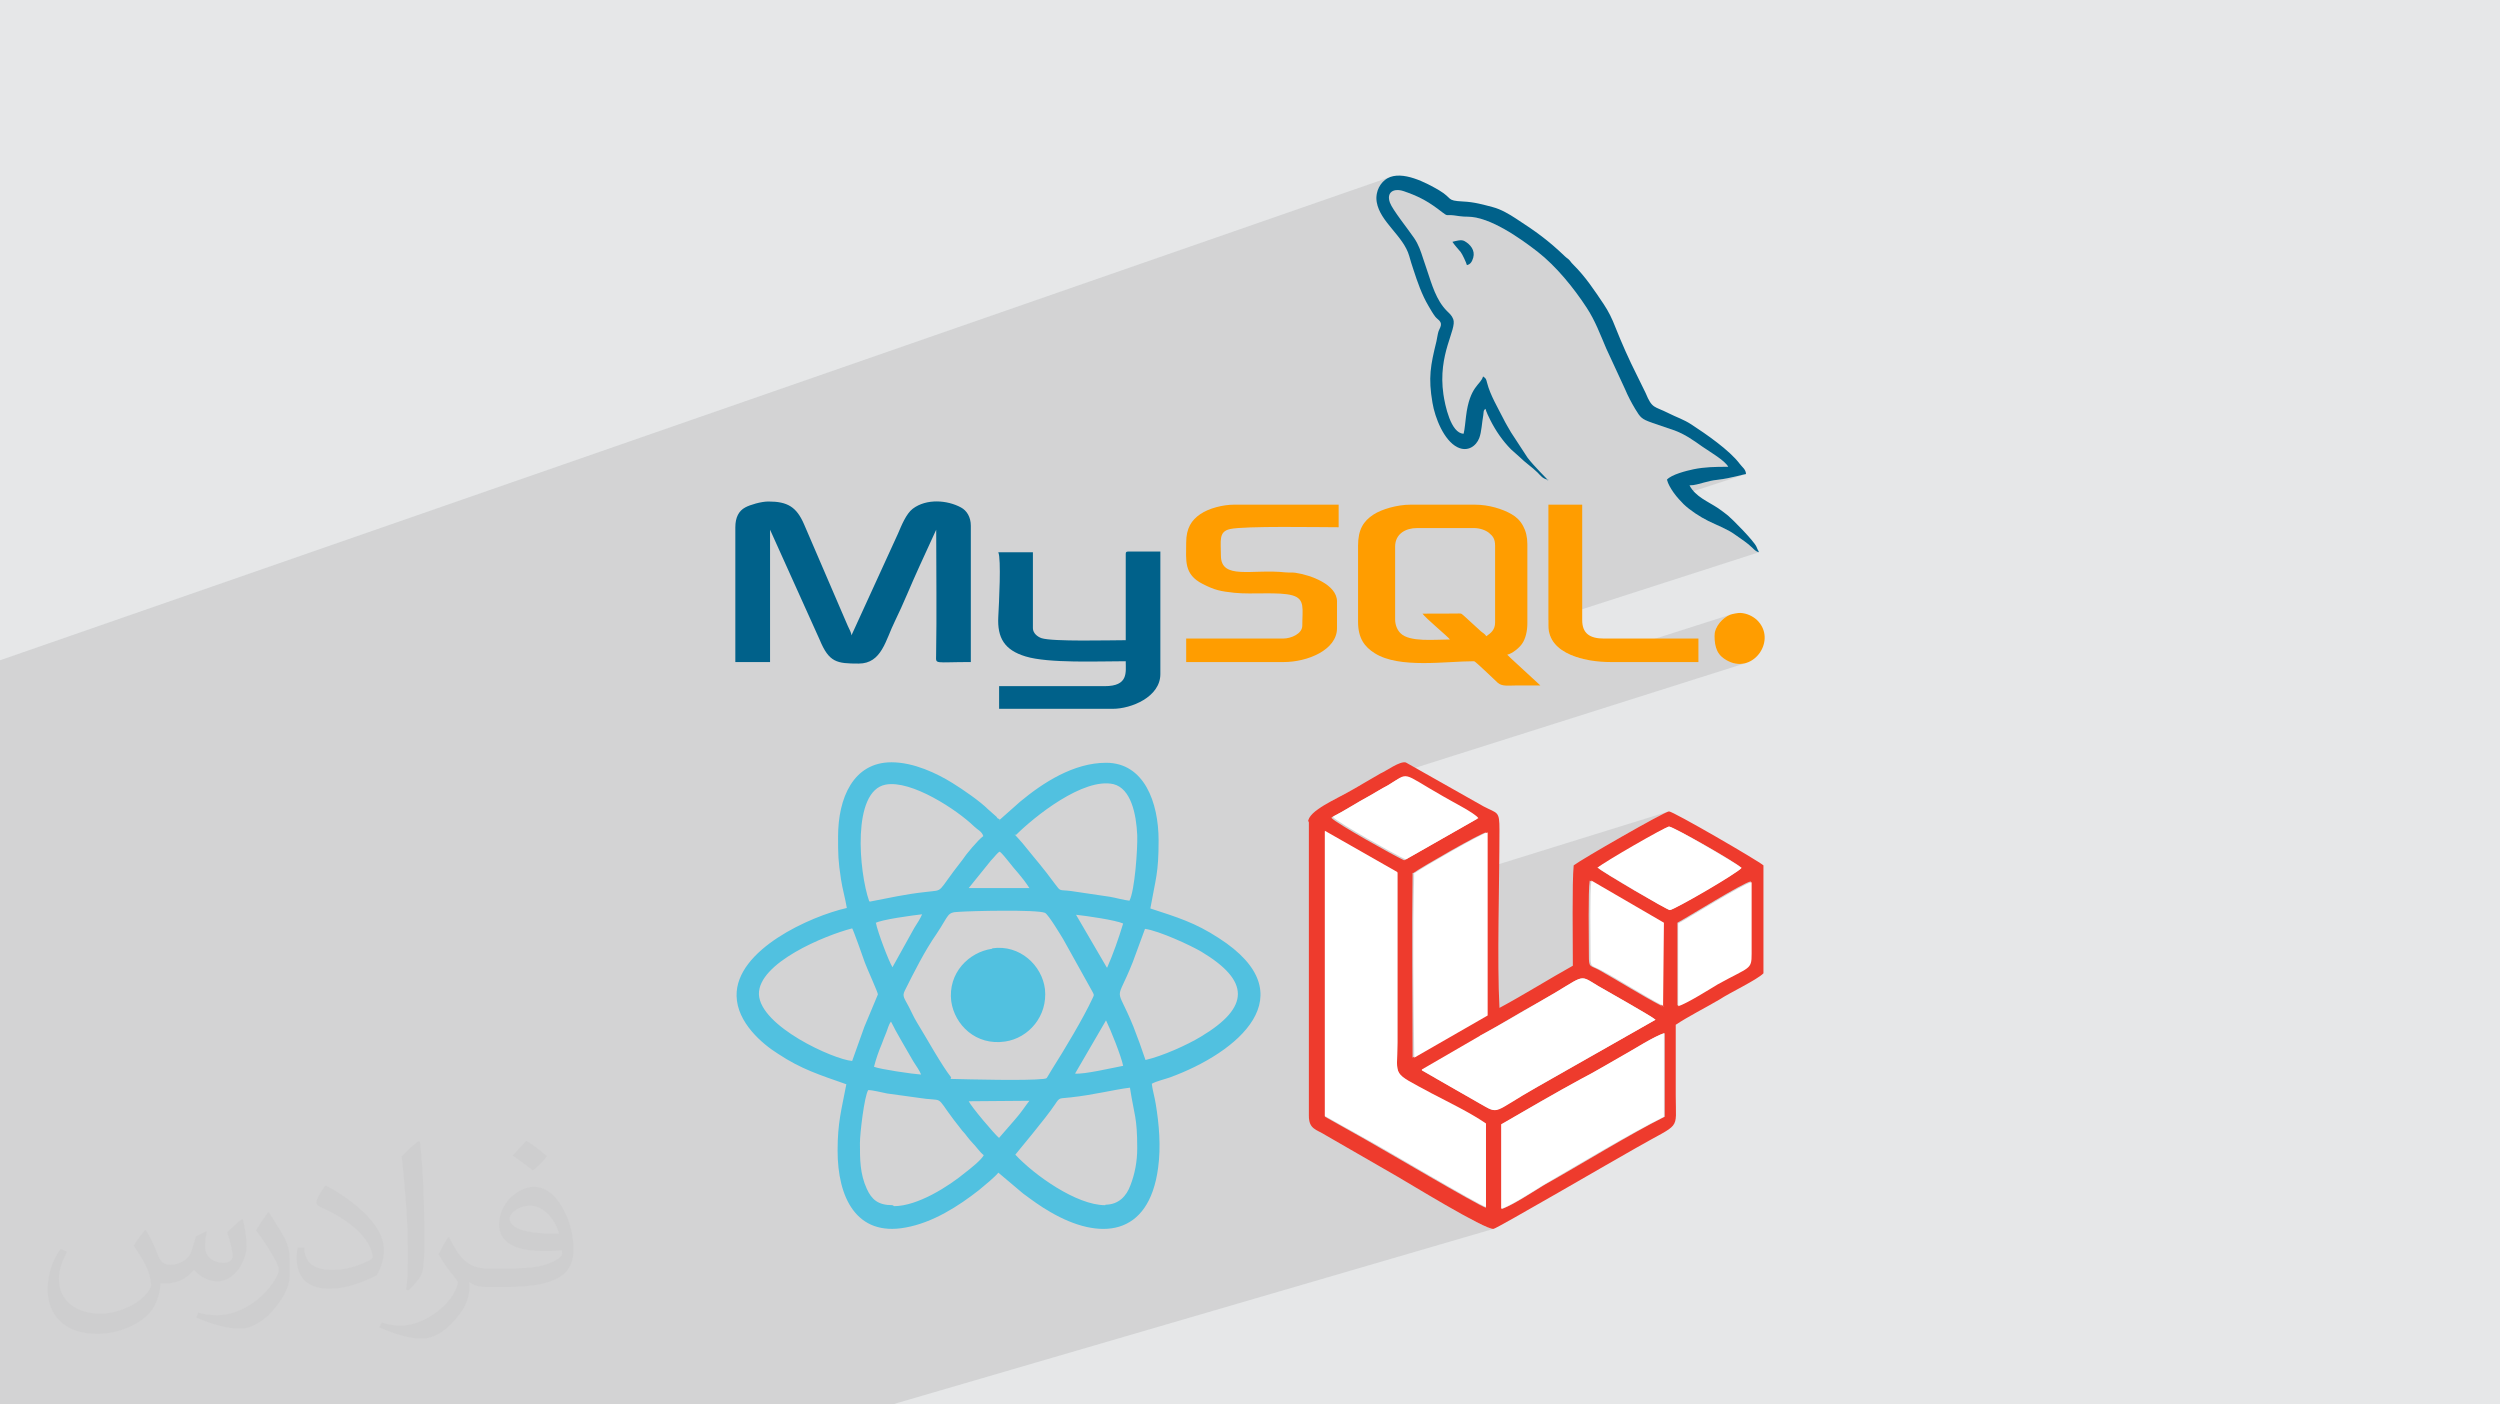 <?xml version="1.0" encoding="UTF-8"?>
<!DOCTYPE svg PUBLIC "-//W3C//DTD SVG 1.0//EN" "http://www.w3.org/TR/2001/REC-SVG-20010904/DTD/svg10.dtd">
<!-- Creator: CorelDRAW -->
<svg xmlns="http://www.w3.org/2000/svg" xml:space="preserve" width="94.192mm" height="52.917mm" version="1.0" style="shape-rendering:geometricPrecision; text-rendering:geometricPrecision; image-rendering:optimizeQuality; fill-rule:evenodd; clip-rule:evenodd"
viewBox="0 0 9404.92 5283.66"
 xmlns:xlink="http://www.w3.org/1999/xlink"
 xmlns:xodm="http://www.corel.com/coreldraw/odm/2003">
 <defs>
  <style type="text/css">
   <![CDATA[
    .fil3 {fill:#00618A}
    .fil7 {fill:#51C1E0}
    .fil5 {fill:#EE3B2D}
    .fil4 {fill:#FF9D00}
    .fil6 {fill:white}
    .fil2 {fill:#373435;fill-opacity:0.031}
    .fil1 {fill:#2B2A29;fill-opacity:0.102}
    .fil0 {fill:#E6E7E8}
   ]]>
  </style>
 </defs>
 <g id="Layer_x0020_1">
  <polygon class="fil0" points="-0,0 9404.92,0 9404.92,5283.66 -0,5283.66 "/>
  <polygon class="fil1" points="-0,3498.59 -0,3493.17 -0,3493.15 -0,3486.76 -0,3466.22 -0,3457.98 -0,3456.27 -0,3449.57 -0,3440.27 -0,3435.69 -0,3434.28 -0,3414.43 -0,3409.6 -0,3404.97 -0,3336.11 -0,3335.75 -0,3322.58 -0,3289.52 -0,3180.99 -0,3171.77 -0,3148.72 -0,3112.28 -0,3087.99 -0,3077.65 -0,3071.31 -0,3068.12 -0,3025.9 -0,2980.05 -0,2978.73 -0,2927.16 -0,2927.15 -0,2920.74 -0,2883.51 -0,2883.37 -0,2867.79 -0,2866.13 -0,2834.89 -0,2830.46 -0,2785.05 -0,2782.49 -0,2715.94 -0,2694.54 -0,2670.14 -0,2555.39 -0,2549.87 -0,2535.99 -0,2485.12 -0,2484.01 5230.1,665.8 5219.19,670.79 5210.23,676.88 5201.75,684.67 5194.09,694.05 5187.54,704.88 5182.45,717.05 5179.15,730.43 5178.39,739.72 5243.55,717.11 5254.25,715.18 5266.73,715.84 5280.66,719.2 5291.69,723.03 5302.2,726.89 5312.25,730.8 5321.88,734.82 5331.17,738.93 5340.16,743.18 5348.9,747.6 5357.46,752.19 5365.89,757 5374.23,762.05 5382.56,767.36 5390.93,772.96 5399.39,778.87 5407.99,785.12 5416.81,791.73 5425.88,798.73 5432.49,803.71 5437.25,806.85 5440.91,808.56 5444.22,809.24 5447.93,809.34 5452.77,809.26 5459.52,809.42 5468.9,810.25 5474.96,811.03 5481.06,811.89 5487.27,812.78 5493.63,813.61 5500.18,814.34 5506.99,814.9 5514.09,815.22 5521.54,815.25 5537.45,816.16 5553.97,818.83 5571.01,823.06 5588.42,828.71 5606.1,835.59 5623.93,843.57 5641.78,852.47 5659.55,862.11 5677.11,872.37 5694.35,883.04 5711.13,893.99 5727.37,905.04 5742.92,916.03 5757.66,926.81 5771.5,937.19 5784.3,947.03 5797.42,957.62 5810.41,968.77 5823.25,980.44 5835.92,992.56 5848.41,1005.1 5860.69,1018.01 5872.75,1031.24 5884.58,1044.75 5896.15,1058.49 5907.47,1072.42 5918.49,1086.48 5929.2,1100.61 5939.61,1114.81 5949.66,1128.99 5959.38,1143.13 5968.71,1157.17 5974.6,1166.4 5980.21,1175.68 5985.53,1185 5990.61,1194.36 5995.48,1203.77 6000.16,1213.21 6004.68,1222.72 6009.05,1232.27 6013.33,1241.88 6017.52,1251.55 6021.65,1261.26 6025.77,1271.05 6029.88,1280.89 6034.01,1290.8 6038.2,1300.78 6042.47,1310.83 6113.54,1464.49 6117.48,1473.68 6121.76,1483.04 6126.33,1492.51 6131.13,1502 6136.11,1511.43 6141.21,1520.73 6146.38,1529.82 6151.58,1538.63 6158.43,1549.77 6164.41,1558.72 6170.1,1565.91 6176.12,1571.76 6183.05,1576.71 6191.5,1581.2 6202.06,1585.65 6215.34,1590.49 6298.7,1618.93 6313.41,1624.86 6327.37,1631.39 6340.74,1638.47 6353.69,1646.06 6366.36,1654.09 6378.92,1662.52 6391.53,1671.3 6404.34,1680.39 6415.95,1688.17 6429.43,1696.96 6443.91,1706.49 6458.56,1716.49 6472.51,1726.72 6484.9,1736.89 6494.87,1746.76 6501.55,1756.06 6280.66,1828.31 6281.26,1829.57 6288.69,1842.22 6291.9,1846.91 6355.93,1826 6362.93,1825.74 6369.84,1825.02 6376.64,1823.93 6383.35,1822.53 6389.97,1820.92 6396.51,1819.19 6402.96,1817.39 6409.34,1815.62 6416.26,1813.71 6422.75,1812 6428.98,1810.47 6435.12,1809.09 6441.35,1807.86 6447.85,1806.76 6454.79,1805.77 6462.34,1804.86 6480.89,1802.33 6498.57,1799.24 6515.07,1795.83 6530.05,1792.38 6543.2,1789.15 6554.19,1786.39 6562.69,1784.37 6568.39,1783.35 6307.88,1868.38 6315.67,1877.62 6324.92,1887.76 6333.67,1896.67 6343.24,1905.39 6353.9,1914.13 6365.38,1922.77 6377.42,1931.16 6389.72,1939.14 6402.01,1946.59 6414.03,1953.35 6425.49,1959.29 6438.58,1965.6 6451.83,1971.68 6465.13,1977.67 6478.36,1983.74 6491.38,1990.04 6504.09,1996.74 6516.35,2003.98 6528.06,2011.93 6536.46,2017.91 6544.91,2023.79 6553.36,2029.66 6561.73,2035.61 6569.97,2041.72 6578.04,2048.08 6585.86,2054.77 6593.38,2061.88 6595.94,2064.43 6598.5,2066.88 6601.1,2069.2 6603.79,2071.34 6606.66,2073.29 6608.31,2074.21 6615.3,2071.95 6615.21,2072.01 6615.04,2072.12 6608.41,2074.26 6609.74,2075.01 6613.11,2076.47 6616.8,2077.63 5825.04,2332.79 5825.04,2353.85 5826.67,2373.36 5831.34,2391.04 5838.79,2406.98 5848.74,2421.24 5860.88,2433.91 5874.94,2445.06 5890.63,2454.77 5907.69,2463.14 5925.8,2470.22 5944.7,2476.1 5964.1,2480.86 5975.39,2483 6511.97,2311.53 6508.47,2312.72 6498.12,2317.77 6487.83,2324.68 6477.99,2333.19 6469.04,2343.02 6461.35,2353.93 6455.36,2365.62 6451.45,2377.84 6450.07,2390.33 6450.08,2390.33 6504.63,2416.47 6454.69,2432.37 6455.56,2436.12 6460.08,2447.62 6525.93,2426.69 6559.93,2442.98 6476.01,2469.63 6476.98,2470.72 6488.98,2480.02 6503.86,2488.29 6521.46,2494.77 6538.64,2497.56 6555.21,2496.99 6570.9,2493.39 5116.3,2954.32 5107.23,2959.6 5095.2,2966.74 5081.74,2974.48 5067.66,2982.22 5053.18,2989.96 5038.48,2997.72 5023.79,3005.51 5009.32,3013.31 5004.7,3015.87 5243.95,2940.15 5241.56,2941.71 5239.09,2943.31 5236.52,2944.97 5233.86,2946.69 5231.09,2948.46 5228.21,2950.27 5225.23,2952.14 5222.12,2954.06 5221.15,2954.55 5220.18,2955.04 5219.21,2955.53 5218.25,2956.01 5217.29,2956.5 5216.34,2956.99 5215.39,2957.49 5214.46,2957.98 4973.36,3034.27 4969.13,3036.91 4957.5,3044.85 4949.86,3050.74 5178.91,2978.29 5176.02,2980.02 5173.14,2981.76 5170.25,2983.48 5167.35,2985.21 5164.42,2986.94 5161.48,2988.68 5158.5,2990.4 5155.49,2992.13 5146.57,2996.96 5137.65,3001.92 5128.75,3006.97 5119.85,3012.11 5110.97,3017.3 5102.13,3022.52 5093.3,3027.76 5084.5,3032.98 5075.75,3038.16 5067.04,3043.28 5058.37,3048.33 5049.75,3053.26 5041.2,3058.06 5032.69,3062.71 5024.26,3067.19 5015.9,3071.46 5015.89,3074.63 5022.13,3079.84 5032.21,3086.99 5045.63,3095.79 5061.86,3105.97 5080.38,3117.24 5100.68,3129.32 5122.25,3141.93 5144.57,3154.79 5167.13,3167.63 5189.4,3180.16 5210.88,3192.09 5231.05,3203.15 5249.39,3213.06 5265.4,3221.53 5278.54,3228.3 5279.3,3228.67 5584.77,3133.24 5590.17,3131.74 5590.17,3133.62 5580.71,3137.77 5567.97,3143.98 5552.44,3151.97 5534.63,3161.43 5515.03,3172.09 5494.13,3183.63 5472.45,3195.77 5450.47,3208.23 5428.68,3220.7 5407.59,3232.91 5387.71,3244.55 5369.52,3255.32 5353.52,3264.96 5340.21,3273.14 5330.09,3279.59 5323.65,3284.03 5320.45,3285.03 5319.91,3304.54 5319.4,3325.22 5318.94,3346.05 5318.86,3350.32 6276.3,3052.94 6272.31,3054.46 6266.8,3056.91 6259.85,3060.24 6251.6,3064.37 6242.11,3069.25 6231.54,3074.82 6219.95,3081.03 6207.47,3087.79 6194.21,3095.04 6180.27,3102.74 6165.77,3110.81 6150.79,3119.2 6135.45,3127.83 6119.87,3136.66 6104.15,3145.62 6088.38,3154.63 6072.69,3163.66 6057.16,3172.63 6041.93,3181.46 6032.99,3186.68 6280.77,3109.91 6288.23,3112.71 6299.62,3117.94 6314.4,3125.29 6331.95,3134.42 6351.74,3145.02 6373.17,3156.75 6395.67,3169.29 6418.66,3182.32 6441.58,3195.51 6463.83,3208.53 6484.87,3221.06 6504.1,3232.79 6520.96,3243.36 6534.86,3252.47 6545.24,3259.78 6551.51,3264.99 6192.63,3375.02 6206.47,3383.02 6226.56,3394.49 6244.45,3404.55 6259.54,3412.83 6263,3414.65 6586.41,3315.76 6586.41,3319.77 6577.17,3323.37 6564.8,3329.19 6549.76,3336.92 6532.48,3346.27 6513.41,3356.93 6493,3368.6 6471.7,3380.98 6449.96,3393.77 6428.21,3406.65 6406.91,3419.34 6386.5,3431.53 6367.44,3442.93 6350.17,3453.2 6335.13,3462.08 6322.78,3469.24 6313.55,3474.39 6313.55,3781.13 6310.38,3782.16 4923.98,4198.97 4925.18,4214.58 4925.42,4215.43 4984.15,4197.78 5067.5,4244.66 6259.61,3887.71 6262.78,3886.85 6262.78,4200.95 6250.14,4207.33 6237.22,4213.98 6224.05,4220.87 6210.62,4228 6196.97,4235.34 6183.12,4242.88 6169.07,4250.6 6154.85,4258.5 6140.48,4266.55 6125.99,4274.74 6111.36,4283.05 6096.64,4291.46 6081.83,4299.97 6066.97,4308.55 6052.06,4317.19 6037.12,4325.87 6022.17,4334.59 6007.23,4343.3 5992.32,4352.03 5977.45,4360.73 5962.64,4369.4 5947.92,4378.01 5933.3,4386.56 5918.79,4395.03 5904.41,4403.4 5890.19,4411.66 5876.13,4419.79 5862.27,4427.77 5848.63,4435.59 5835.19,4443.24 5822.01,4450.69 5809.08,4457.94 5800.99,4462.94 5792.25,4468.4 5782.94,4474.21 5773.19,4480.3 5763.06,4486.6 5752.64,4493.02 5742.04,4499.5 5731.34,4505.93 5720.65,4512.26 5710.06,4518.4 5699.64,4524.26 5689.51,4529.78 5679.74,4534.87 5670.45,4539.46 5661.7,4543.45 5653.61,4546.79 5528.27,4583.5 5541.4,4590.48 5554.16,4597.11 5566.12,4603.14 5577.18,4608.5 5587.22,4613.13 5596.15,4616.96 5603.86,4619.93 5610.26,4621.95 5615.25,4622.98 5618.71,4622.94 3356.34,5283.66 3138.19,5283.66 3066.44,5283.66 3056.05,5283.66 2995.99,5283.66 2595.02,5283.66 2362,5283.66 2031.43,5283.66 1964.27,5283.66 1901.83,5283.66 1786.97,5283.66 1660.34,5283.66 1651.63,5283.66 1647.54,5283.66 1647.02,5283.66 1645.79,5283.66 1611.52,5283.66 1604.24,5283.66 1597.82,5283.66 1597.57,5283.66 1534.69,5283.66 1502.23,5283.66 1369.54,5283.66 1316.11,5283.66 1315.85,5283.66 1312.25,5283.66 1272.65,5283.66 1269.69,5283.66 1254.29,5283.66 1213.02,5283.66 1204.7,5283.66 1196.17,5283.66 1084.06,5283.66 997.68,5283.66 994.28,5283.66 988.95,5283.66 970.87,5283.66 924.73,5283.66 873.12,5283.66 791.65,5283.66 773.03,5283.66 763.25,5283.66 749.87,5283.66 720.89,5283.66 666.94,5283.66 666.07,5283.66 637.37,5283.66 612.7,5283.66 491.95,5283.66 467.61,5283.66 465.83,5283.66 428.95,5283.66 428.21,5283.66 377.11,5283.66 367.56,5283.66 365.47,5283.66 365.26,5283.66 364.64,5283.66 355.11,5283.66 342.03,5283.66 335.41,5283.66 306.25,5283.66 249.48,5283.66 244.36,5283.66 221.77,5283.66 220.3,5283.66 189.65,5283.66 162.84,5283.66 150.86,5283.66 136.82,5283.66 78.67,5283.66 63.8,5283.66 35.09,5283.66 2.18,5283.66 -0,5283.66 -0,5273.75 -0,5264.05 -0,5260.96 -0,5239.29 -0,5205.35 -0,5161.37 -0,5156.55 -0,5143.33 -0,5124.64 -0,5124.11 -0,5122.92 -0,5121.81 -0,5113.07 -0,5110.16 -0,5089.75 -0,5087.91 -0,5086.91 -0,5064.94 -0,5057.52 -0,5055.8 -0,5030.48 -0,5004.1 -0,5002.37 -0,4987.68 -0,4985.06 -0,4942.27 -0,4941.35 -0,4940.44 -0,4939.52 -0,4938.05 -0,4889.93 -0,4886.18 -0,4884.77 -0,4884.25 -0,4879.99 -0,4879.18 -0,4878.25 -0,4878.1 -0,4878.08 -0,4842.36 -0,4799.21 -0,4789.6 -0,4777.69 -0,4742.64 -0,4741.46 -0,4740.42 -0,4725.41 -0,4715.73 -0,4696.58 -0,4674.02 -0,4657.98 -0,4655.03 -0,4647.83 -0,4647.7 -0,4642.73 -0,4622.59 -0,4622.26 -0,4616.28 -0,4607.85 -0,4606.47 -0,4599.97 -0,4580.9 -0,4580.38 -0,4575.56 -0,4573.14 -0,4569.12 -0,4568.41 -0,4556.8 -0,4551.53 -0,4542.58 -0,4540.53 -0,4526.43 -0,4520.46 -0,4517.71 -0,4511.38 -0,4510.47 -0,4502.01 -0,4501.7 -0,4486.21 -0,4472.56 -0,4447.38 -0,4446.48 -0,4446.47 -0,4431.97 -0,4429.79 -0,4427.44 -0,4423.97 -0,4405.1 -0,4402.44 -0,4392.63 -0,4392.57 -0,4391.93 -0,4371.01 -0,4364.52 -0,4359.96 -0,4330.84 -0,4322.3 -0,4294.51 -0,4293.2 -0,4285.61 -0,4284.09 -0,4284.04 -0,4274.51 -0,4269.82 -0,4250.19 -0,4229.35 -0,4209.95 -0,4204.4 -0,4204.32 -0,4196.42 -0,4194.87 -0,4188.7 -0,4166.97 -0,4165.29 -0,4158.71 -0,4130.32 -0,4123.91 -0,4071.58 -0,4057.79 -0,4045.93 -0,4045.5 -0,4036.78 -0,4034.04 -0,4033.36 -0,4026.84 -0,4000.95 -0,3978.73 -0,3960.93 -0,3951.26 -0,3950.99 -0,3945.95 -0,3944.44 -0,3927.35 -0,3915.38 -0,3909.41 -0,3902.94 -0,3895.18 -0,3892.24 -0,3882.54 -0,3873.25 -0,3863.03 -0,3857.84 -0,3849.11 -0,3839.74 -0,3833.45 -0,3814.38 -0,3810.03 -0,3806.64 -0,3798.75 -0,3784.32 -0,3757.62 -0,3741.05 -0,3739.46 -0,3735.61 -0,3735.45 -0,3725.22 -0,3722.42 -0,3696.31 -0,3695.21 -0,3689.93 -0,3686.69 -0,3647.97 -0,3645.07 -0,3643.96 -0,3638.42 -0,3631.22 -0,3611.29 -0,3578.18 -0,3575.32 -0,3573.41 -0,3567.89 -0,3566.21 -0,3527.82 -0,3524.53 -0,3524.49 -0,3523.31 -0,3505.96 "/>
  <path class="fil2" d="M548.54 4627.69c17.95,27.21 29.6,53.36 40.96,82.43 8.45,16.91 12.93,48.09 52.57,48.09 11.61,0 28.28,-3.42 43.06,-11.61 16.63,-8.73 29.32,-21.94 35.94,-42l15.85 -53.36 38.57 -19.02 2.64 2.64c-5.27,20.09 -6.59,39.36 -6.59,54.43 0,44.63 38.57,61.56 69.22,61.56 17.95,0 34.09,-8.73 34.09,-25.11 0,-21.13 -8.98,-57.06 -20.62,-89.29 17.95,-17.95 35.94,-35.94 56.53,-50.47l3.17 1.6c8.98,38.04 14,75.56 14,100.66 0,24.57 -10.83,51.79 -19.81,69.49 -18.49,34.87 -51.25,62.62 -90.87,62.62 -30.1,0 -63.65,-15.07 -86.66,-43.06l-1.32 0c-21.66,26.96 -55.22,51.25 -108.86,51.25l-16.63 0c-2.64,35.41 -10.29,60.49 -21.94,82.95 -31.95,62.34 -126.81,106.47 -216.1,106.47 -124.17,0 -186.51,-71.59 -186.51,-166.96 0,-58.91 19.27,-113.6 48.88,-152.42l24.29 10.04c-18.49,35.41 -30.91,68.68 -30.91,101.45 0,89.29 72.66,131.83 156.4,131.83 77.68,0 173.83,-49.41 191.28,-106.72 -6.59,-62.62 -30.1,-91.93 -66.04,-148.99 10.83,-19.02 24.83,-38.04 42.28,-58.38l3.17 0 0 0 0 0 -0.02 -0.09zm1432.13 -336.04c26.15,16.39 51.79,35.66 76.87,57.85 -14,19.81 -31.45,37.79 -53.11,53.64 -25.11,-20.34 -50.19,-37.79 -75.84,-56.27 17.42,-19.55 34.62,-38.29 52.04,-55.22l0 0 0 0 0 0 0 0 0 0 0.03 0zm13.47 244.11c-42.28,0 -76.87,27.75 -76.87,48.34 0,44.13 84.53,57.85 185.72,57.31 -12.68,-51.79 -57.06,-105.68 -108.86,-105.68l0.01 0.03zm-94.86 236.19c54.96,0 103.04,-1.6 139.74,-10.83 40.96,-10.29 75.56,-30.91 75.56,-45.17 0,-3.7 0,-8.19 -1.32,-11.89 -22.98,2.11 -49.41,2.11 -72.38,2.11 -74.49,0 -131.55,-16.91 -154.02,-58.66 -5.55,-11.61 -9.51,-24.57 -9.51,-39.36 0,-40.43 17.42,-79.79 48.09,-107 25.61,-22.45 53.89,-36.44 82.67,-36.44 52.04,0 93.51,41.75 122.57,107.54 15.85,35.94 26.68,77.4 26.68,129.72 0,34.87 -9.51,64.19 -31.17,85.85 -40.43,39.11 -114.92,53.89 -229.04,53.89l-51.79 0 0 0 -13.47 0c-28.28,0 -48.62,-5.02 -64.72,-17.42l-2.64 0c0.79,6.59 1.32,12.93 1.32,19.02 0,25.61 -8.45,58.38 -25.61,84.53 -50.72,75.3 -105.68,108.04 -153.24,108.04 -48.09,0 -107,-18.49 -160.11,-42.54l9.51 -18.49c17.17,7.13 40.96,11.89 73.7,11.89 85.85,0 198.66,-82.43 212.66,-163 -3.17,-6.59 -8.98,-15.32 -17.17,-24.57 -25.11,-29.85 -40.96,-54.68 -55.75,-80.83 12.68,-25.11 24.29,-45.17 35.13,-63.4l4.49 -0.53c36.72,74.77 69.99,117.55 144.23,117.55l11.61 0 0 0 53.89 0 0 0 0 0 0 0 0 0 0 0 0.09 0.01zm-371.98 79c6.34,-34.34 6.87,-72.91 6.87,-108.86l0 -53.36c0,-99.6 -12.68,-244.36 -22.98,-338.68 17.95,-19.27 43.06,-42 62.87,-57.31l5.81 1.6c13.47,118.62 16.63,256 16.63,383.06 0,33.3 -1.32,65.79 -4.49,89.55 -1.85,30.1 -19.27,52.83 -56.53,87.7l-8.19 -3.7zm-382.8 -157.19c1.85,46.77 24.83,83.49 105.15,83.49 49.93,0 92.19,-12.93 138.96,-35.13 8.45,-3.7 12.93,-8.73 12.93,-12.93 0,-29.32 -22.45,-68.15 -60.23,-103.55 -36.72,-33.3 -85.34,-62.62 -130.76,-82.18 -15.6,-6.59 -20.62,-13.47 -20.62,-20.09 0,-13.47 17.95,-41.75 32.77,-62.09l5.02 -0.53c52.04,27.21 110.17,67.64 153.24,112.53 39.11,41.47 63.4,83.49 63.4,129.19 0,33.81 -10.29,65.51 -26.96,95.11 -57.06,28.79 -117.83,50.72 -178.06,50.72 -73.17,0 -123.1,-34.34 -123.1,-114.92 0,-8.73 0,-22.19 3.17,-39.64l25.11 0 0 0 0 0 0 0 0 0 0 0 -0.02 0zm-132.37 -132.9l45.45 73.45c16.63,27.21 32.23,56.81 32.23,103.55l0 59.7c0,48.34 -30.91,100.13 -80.83,151.38 -39.11,34.62 -73.7,49.41 -105.68,49.41 -47.55,0 -101.98,-14.79 -164.85,-41.75l7.13 -18.49c19.81,5.27 42.79,9.77 71.06,9.77 90.36,-0.53 182.8,-66.57 225.08,-147.15 5.02,-9.26 6.87,-17.95 6.87,-24.04 0,-9.26 -5.02,-19.55 -8.98,-28.79 -22.98,-43.31 -48.62,-82.95 -76.87,-119.68 14.79,-23.25 29.6,-45.7 45.7,-67.9l3.7 0.53 0 0 0 0 0 0 0 0 0 0 -0.02 0.01z"/>
  <g id="_2206709492208">
   <g>
    <path class="fil3" d="M2766.28 1983.49l0 507.11 130.62 0 0 -497.89 186.71 414.13c35.34,85.29 64.16,89.51 146.76,89.51 87.2,0 101.04,-89.13 136.75,-160.6 30.34,-61.46 61.47,-139.83 91.83,-205.53l63 -137.52c0,152.52 2.3,321.55 -0.38,473.67 -0.38,33.81 -7.69,24.21 130.62,24.21l0 -512.87c0,-32.65 -15.37,-57.23 -37.26,-68.77 -51.09,-27.66 -129.45,-34.2 -181.33,4.99 -24.58,18.82 -42.25,62.63 -55.32,93.35l-175.18 383.02c-0.77,-11.53 -8.45,-23.43 -13.44,-34.97 -5,-12.3 -9.61,-21.89 -14.6,-33.8l-150.6 -349.99c-28.03,-64.16 -61.47,-84.89 -133.7,-84.89 -26.89,0 -69.16,12.3 -87.2,22.29 -24.59,13.07 -37.26,38.03 -37.26,74.53l0 0 -0.03 0z"/>
    <path class="fil4" d="M5454.7 2405.7c-58.01,0 -151.75,10.76 -185.95,-23.43 -11.9,-11.52 -20.36,-30.74 -20.36,-52.63l0 -273.15c0,-49.56 41.5,-69.91 81.84,-69.91l215.52 0c21.12,0 42.65,7.68 55.32,17.67 14.99,12.29 23.43,22.66 23.43,49.17l0 288.51c0,28.04 -16.52,39.96 -33.03,51.47 -6.53,-9.98 -11.9,-11.13 -20.75,-18.81l-63.4 -58.01c-13.06,-11.13 -8.84,-8.45 -31.1,-8.45l-124.86 0.38c11.9,17.29 94.52,85.29 103.34,97.19l0 0zm-345.76 -352.3l0 285.45c0,61.86 24.2,94.52 63,118.71 92.57,58.4 266.23,29.97 373.79,29.97 4.61,0 76.44,69.9 88.75,81.07 16.9,14.98 41.88,9.98 75.3,9.98 28.04,0 56.47,0 84.9,0l-93.35 -86.06c-4.22,-3.45 -29.58,-27.28 -31.11,-29.58 19.2,-4.23 45.33,-25.75 55.7,-41.11 13.07,-18.44 19.98,-47.25 19.98,-77.21l0 -297.35c0,-27.29 -5.76,-49.94 -16.13,-68.78 -10,-18.81 -24.98,-33.8 -43.42,-44.17 -33.8,-19.59 -85.66,-35.74 -137.53,-35.74l-242.79 0c-49.95,0 -108.73,17.29 -139.07,37.25 -37.65,24.58 -58.01,56.1 -58.01,117.55l0 0z"/>
    <path class="fil3" d="M5821.96 1804.47c-1.92,-2.7 -52.23,-51.87 -75.3,-82.6l-62.24 -95.29c-9.98,-17.67 -19.58,-32.65 -28.43,-50.71 -20.75,-41.11 -50.32,-90.66 -61.46,-135.23 -4.22,-15.76 -3.45,-16.14 -15.37,-24.58 -8.45,32.28 -50.32,34.97 -64.16,151.36 -2.32,17.68 -4.61,47.26 -8.85,64.16 -48.41,-0.76 -70.3,-108.33 -76.06,-147.9 -22.29,-152.89 51.87,-245.09 36.88,-283.13 -5.77,-14.59 -13.44,-20.36 -23.81,-30.73 -40.73,-41.11 -56.46,-99.5 -74.54,-152.9 -5.37,-15.76 -9.22,-28.04 -14.59,-43.41 -9.6,-29.58 -17.29,-53.01 -34.2,-77.99 -21.52,-31.88 -81.44,-106.41 -91.05,-133.3 -13.84,-38.41 13.07,-55.7 51.86,-43.02 60.33,20.36 96.06,41.11 145.22,79.53 20.75,16.14 13.83,8.07 43.02,11.52 16.13,1.92 32.27,5.37 52.64,4.99 82.97,0 197.46,81.07 262.76,131.78 70.31,54.94 135.62,135.61 184.41,210.14 32.27,49.18 50.72,99.88 73.76,153.66l71.07 153.67c9.99,24.2 24.21,51.09 38.03,74.14 19.98,33.03 24.2,38.02 63.76,51.86l83.36 28.44c40.34,14.98 71.07,36.87 105.64,61.46 27.67,19.2 84.52,51.86 97.2,75.68 -50.72,0 -88.36,0.77 -130.23,9.23 -27.28,5.75 -83.74,19.97 -100.27,39.19 8.45,32.64 40.33,70.29 62.63,92.19 23.81,23.07 62.23,48.02 91.82,62.63 34.57,17.29 72.22,30.34 102.56,52.64 22.3,16.14 45.72,30.34 65.32,49.94 6.91,6.92 13.06,13.07 23.42,15.76 -3.08,-11.91 0.38,0.38 -4.61,-10.37 -1.92,-4.99 -2.69,-6.91 -4.61,-10.75 -10,-22.29 -91.06,-104.1 -107.19,-117.17 -13.07,-9.98 -22.68,-18.06 -36.5,-27.29 -39.19,-26.12 -85.29,-43.02 -107.96,-86.05 18.81,0 36.5,-5.77 53.41,-10.37 19.2,-5.37 31.88,-8.45 53,-10.76 50.33,-5.75 94.9,-20.35 106.05,-21.51 -0.38,-17.68 -14.6,-26.13 -24.21,-39.19 -38.02,-50.72 -126.77,-111.79 -180.94,-147.15 -29.97,-19.58 -55.33,-26.89 -87.22,-43.02 -53.01,-26.89 -60.31,-14.99 -85.28,-75.68l-33.03 -67.23c-29.59,-58.77 -56.1,-118.32 -80.68,-180.17 -12.67,-32.66 -25.35,-58.78 -43.79,-86.44 -35.34,-52.63 -68.76,-103.34 -113.32,-147.52 -7.31,-6.91 -8.08,-8.85 -14.22,-16.53 -6.92,-8.07 -9.99,-8.07 -17.67,-15.36 -63.77,-61.09 -109.87,-94.12 -185.17,-142.91 -24.58,-16.14 -56.1,-34.97 -87.21,-43.02 -35.34,-9.23 -68.77,-19.22 -112.18,-21.14 -64.54,-3.45 -36.5,-10.36 -89.12,-41.87 -47.65,-28.04 -139.08,-76.83 -195.16,-45.33 -24.21,13.83 -46.87,47.25 -39.96,89.51 12.67,74.91 100.65,127.17 122.17,202.46 5.37,19.21 9.61,32.65 15.76,51.09 14.99,46.1 31.5,94.51 56.85,137.16 9.23,15.76 15.76,27.67 25.75,40.73 9.6,11.91 27.66,17.67 18.81,39.19 -4.21,10.37 -6.53,11.91 -9.22,24.58 -2.31,9.6 -3.45,19.59 -5.37,28.04 -22.29,91.05 -31.51,136.39 -14.98,232.04 9.22,55.33 42.64,141.39 93.73,166.74 38.43,19.21 70.69,-4.23 82.22,-34.58 8.84,-23.43 9.99,-58.77 14.99,-84.89 1.92,-12.29 -0.38,-18.82 8.45,-24.97 2.32,10.36 13.07,32.65 18.06,42.25 20.36,40.34 46.1,77.98 77.98,110.26 11.53,11.14 20.76,17.67 31.88,28.43 21.53,21.52 46.88,38.03 68.4,59.17 11.9,12.3 18.44,22.3 37.25,26.51l0 0 0 -0.03 0 -0.01z"/>
    <path class="fil3" d="M4234.97 2083.75l0 324.63c-57.63,0 -275.46,6.13 -316.95,-7.69 -15.36,-5.37 -32.27,-18.81 -32.27,-37.64l0 -285.45 -130.23 0c11.53,24.2 2.7,190.93 0,242.8 -4.22,79.9 23.81,125.23 102.57,149.05 86.43,26.52 274.68,18.06 376.88,18.06 0,42.26 10.75,93.75 -79.14,93.75l-397.24 0 0 85.28 427.58 0c69.53,0 179.04,-44.56 179.04,-130.62l0 -461 -121.02 0c-6.91,0 -9.22,1.92 -9.22,8.85l0 0 -0.01 -0.02z"/>
    <path class="fil4" d="M4462.38 2041.5c0,66.85 -9.98,119.09 62.63,155.59 46.1,23.43 66.46,27.29 119.09,33.03 67.23,6.92 167.89,-4.61 217.83,9.6 48.78,13.84 37.25,51.47 37.25,114.1 0,29.96 -41.11,48.41 -72.61,48.41l-364.2 0 0 88.36 367.26 0c87.6,0 200.16,-44.55 200.16,-127.54l0 -100.28c0,-64.16 -99.51,-99.5 -155.98,-107.95 -13.06,-1.92 -24.97,-0.38 -37.64,-1.54 -125.62,-13.85 -243.18,29.96 -243.18,-63.4 0,-56.09 -9.22,-89.51 33.8,-99.5 53.02,-12.3 337.69,-6.91 409.14,-6.91l0 -84.9 -394.54 0c-40.73,0 -94.51,13.83 -125.62,35.34 -33.43,22.68 -53.4,53.02 -53.4,107.57l0 0 0.02 0.03z"/>
    <path class="fil4" d="M5825.04 2353.84c0,109.09 142.52,136.76 233.58,136.76l330.78 0 0 -88.36 -354.98 0c-54.17,0 -82.22,-19.59 -82.22,-69.53l0 -434.11 -127.16 0 0 455.24z"/>
    <path class="fil4" d="M6589.55 2457.17l0 0zm-139.47 -66.85c0,46.1 9.98,77.22 53.78,97.96 94.52,44.96 181.33,-81.44 106.42,-155.2 -14.99,-14.22 -38.03,-26.13 -63.39,-27.29 -8.46,-0.38 -30.74,3.85 -38.42,6.91 -27.29,10.76 -58.4,44.18 -58.4,77.61l0 0 0.02 0z"/>
    <path class="fil4" d="M6546.9 2393.4l-21.13 0 0 -30.34 15.37 0c11.9,0 27.28,3.08 27.28,14.99 0,9.98 -11.13,15.36 -21.52,15.36l0 0zm42.66 63.77c-4.23,-19.21 -22.68,-31.11 -27.29,-48.79 36.12,-8.46 29.2,-39.18 19.98,-50.32 -13.07,-15.76 -50.72,-10.36 -77.61,-10.36l0 109.48c26.13,0 21.13,5.77 21.13,-48.79 15.37,0 9.22,-2.31 16.52,5l26.12 43.78 21.13 0 0 0 0.02 -0.01z"/>
    <path class="fil3" d="M5463.92 909.74c8.85,13.44 20.35,25.34 31.11,38.41 5.76,6.91 21.13,39.97 23.43,49.18 13.45,-3.08 19.21,-12.67 23.81,-28.04 7.69,-27.28 -10.36,-49.94 -33.42,-62.63 -11.91,-6.53 -32.28,0 -44.95,3.09l0 0 0.01 -0.01z"/>
    <polygon class="fil3" points="5821.96,1804.47 5821.96,1807.54 5825.41,1805.23 "/>
   </g>
   <g>
    <g>
     <path class="fil5" d="M5650.45 4546.78l0 -317.27c95.19,-57.1 203.05,-120.57 301.4,-171.33 50.76,-28.56 101.54,-57.1 152.3,-85.67 38.06,-22.21 120.57,-76.15 158.63,-85.67l0 314.1c-133.26,66.62 -317.27,180.85 -453.7,256.99 -41.24,25.38 -114.22,72.98 -155.46,88.85l0 0 0 0 -3.17 0zm-666.29 -1418.22l272.87 155.46c0,212.58 0,428.32 0,640.9 0,133.26 -25.38,107.88 126.91,190.36 63.45,34.9 142.77,76.15 206.23,114.23l0 314.09c-25.38,-6.34 -396.6,-225.27 -453.7,-256.99l-152.3 -85.67 0 -1069.23 0 0 0 0 0 -3.16zm583.79 767.82c76.15,-41.25 145.95,-85.67 222.1,-126.92 180.85,-101.53 142.77,-107.88 222.09,-60.28 38.07,22.21 196.71,111.05 215.76,126.92l-441.01 250.65c-180.85,98.36 -142.78,107.88 -222.1,63.44l-215.75 -123.73 218.93 -126.92 0 0 0 0 -0.02 -3.17zm-250.63 -612.35c25.38,-19.04 256.99,-152.29 272.86,-152.29l0 688.49 -276.03 158.64c0,-222.1 -3.18,-475.91 0,-694.84l0 0 0 0 3.18 0zm993.07 187.2c41.25,-22.21 244.31,-149.11 276.03,-155.46l0 269.69c0,60.28 -6.34,47.59 -126.91,114.22 -31.72,19.04 -117.39,72.98 -149.12,82.5l0 -314.09 0 0 0 3.16zm-57.11 314.1c-79.32,-41.25 -158.64,-92.01 -237.96,-136.43 -34.9,-19.03 -38.07,-6.34 -38.07,-57.1 0,-63.44 -3.17,-237.96 3.18,-279.2l272.86 158.63 -3.18 314.1 0 0 0 0 3.18 0zm-244.29 -520.34c28.55,-19.03 256.99,-152.29 269.68,-155.46 15.87,0 250.65,133.26 272.86,155.46 -12.69,15.87 -256.99,158.64 -269.68,158.64 -9.52,0 -260.17,-145.95 -269.69,-158.64l0 0 -3.17 0zm-999.44 -190.36c44.41,-22.21 92.02,-53.93 139.61,-79.32 22.21,-12.69 44.41,-25.38 66.62,-38.07 82.5,-47.59 44.41,-50.75 206.22,41.25 28.56,15.86 117.4,63.44 133.26,82.5l-272.86 155.46c-41.24,-19.04 -250.65,-136.43 -272.86,-158.64l0 0 0.01 -3.18zm-85.65 12.69l0 1110.47c0,50.76 28.55,50.76 63.44,72.98l269.69 155.46c28.55,15.87 333.14,203.05 361.69,196.71 15.87,-3.18 456.88,-260.18 536.21,-304.59 171.32,-98.36 149.11,-60.28 149.11,-196.7l0 -266.52c47.59,-31.72 111.05,-63.44 164.98,-95.19 38.07,-25.38 139.6,-72.98 164.98,-98.36l0 -406.12c-22.21,-19.03 -339.48,-203.05 -355.35,-203.05 -15.87,0 -329.96,180.85 -358.53,203.05 -6.35,63.45 -3.18,285.55 -3.18,377.57 -85.67,47.59 -187.19,111.04 -276.03,158.63 -9.52,-177.67 0,-466.39 0,-669.46 0,-72.98 -6.34,-60.27 -60.28,-88.84l-291.89 -164.98c-22.21,-6.35 -72.98,31.72 -95.19,41.24 -31.73,19.03 -66.63,38.07 -98.36,57.1 -69.79,41.25 -174.5,82.5 -174.5,126.92l0 0 0 0 3.19 -6.34z"/>
     <path class="fil6" d="M4984.15 4197.77l152.3 85.67c60.27,31.73 428.32,250.65 453.7,257l0 -314.1c-60.28,-41.24 -139.61,-79.32 -206.23,-114.22 -152.29,-82.51 -126.91,-57.1 -126.91,-190.36 0,-215.75 0,-428.32 0,-640.91l-272.87 -155.46 0 1069.23 0 0 0 0 0 3.16z"/>
     <path class="fil6" d="M5650.45 4546.78c41.24,-15.87 114.22,-63.45 155.46,-88.85 136.42,-79.32 320.44,-190.36 453.7,-256.99l0 -314.1c-38.07,12.69 -117.4,63.45 -158.64,85.67 -50.76,28.56 -101.54,60.28 -152.29,85.67 -98.36,53.93 -206.23,117.39 -301.41,171.33l0 317.27 0 0 0 0 3.18 0z"/>
     <path class="fil6" d="M5349.03 4026.45l215.75 123.73c79.32,44.42 44.41,38.07 222.1,-63.44l441.01 -250.65c-19.04,-15.87 -177.68,-104.71 -215.76,-126.92 -79.32,-47.59 -41.24,-41.24 -222.09,60.28 -76.15,44.41 -145.95,85.67 -222.1,126.92l-218.92 126.91 0 0 0 0 0.01 3.18z"/>
     <path class="fil6" d="M5320.48 3284.02c-6.34,218.93 -3.17,469.56 0,694.84l276.03 -158.64 0 -688.49c-15.86,0 -247.48,133.25 -272.86,152.29l0 0 0 0 -3.18 0z"/>
     <path class="fil6" d="M6012.14 3264.98c12.69,12.69 260.18,158.64 269.69,158.64 15.87,0 256.99,-139.6 269.68,-158.64 -22.21,-19.03 -256.99,-155.46 -272.86,-155.46 -12.69,0 -244.3,133.26 -269.68,155.46l0 0 3.17 0z"/>
     <path class="fil6" d="M5015.89 3074.62c22.21,22.22 231.61,139.61 272.86,158.64l272.86 -155.46c-12.69,-19.03 -101.54,-63.44 -133.26,-82.5 -161.81,-92.01 -123.73,-92.01 -206.22,-41.25 -25.38,12.69 -44.42,25.38 -66.63,38.07 -47.59,25.38 -95.19,57.1 -139.6,79.33l0 0 -0.01 3.17z"/>
     <path class="fil6" d="M6313.55 3471.21l0 314.1c31.73,-9.52 117.39,-63.45 149.12,-82.5 120.57,-66.63 126.91,-53.94 126.91,-114.23l0 -269.68c-31.72,6.34 -234.78,133.26 -276.03,155.46l0 0 0 -3.17z"/>
     <path class="fil6" d="M6256.44 3785.32l3.18 -314.1 -272.87 -158.63c-6.34,41.24 -3.17,215.75 -3.17,279.2 0,47.59 0,38.07 38.06,57.1 82.51,44.42 158.64,95.19 237.97,136.43l0 0 0 0 -3.18 0z"/>
    </g>
    <g>
     <path class="fil7" d="M3357.43 4533.87c-54.82,0 -78.56,-21.93 -96.83,-62.12 -25.57,-56.64 -25.57,-109.62 -25.57,-171.74 0,-36.53 16.44,-175.38 31.05,-199.13 18.27,0 51.16,9.13 71.25,12.78l146.16 20.1c74.91,7.3 31.05,-10.96 137.02,120.57 7.31,7.32 12.79,14.62 18.27,21.93 9.14,10.96 12.78,16.45 20.1,23.74 14.61,14.62 27.4,34.72 42.02,45.68 -9.13,18.27 -51.16,51.16 -67.6,63.94 -63.94,52.99 -180.87,127.9 -270.39,127.9l-1.83 -1.83 0 0 0 0 0 0 -3.65 -1.83zm800.21 0c-107.79,0 -266.74,-113.27 -337.99,-190 1.83,-3.65 115.1,-137.02 149.81,-190 18.27,-27.41 14.62,-20.1 58.46,-25.58 85.87,-9.13 162.6,-29.23 222.89,-36.53 16.45,105.97 27.4,109.61 27.4,228.37 0,49.34 -9.13,96.82 -25.57,138.85 -14.62,40.19 -43.84,73.08 -95,73.08l1.82 0 0 0 0 0 0 0 -1.83 1.82zm-398.28 -252.13c-16.45,-12.79 -105.97,-118.75 -115.1,-138.85l228.36 -1.83c-3.64,3.65 -20.09,27.4 -25.57,34.71 -9.14,12.78 -18.26,23.74 -29.23,36.53l-60.3 69.42 0 0 0 0 0 0 1.83 0.01zm-471.37 -268.56c7.32,-29.23 18.27,-60.29 29.24,-85.87 5.48,-14.62 10.96,-29.23 16.44,-42.02 5.49,-12.79 9.14,-31.06 18.27,-42.03 18.27,38.36 60.29,107.79 84.04,149.81 9.14,14.61 23.74,34.71 29.23,49.33 -31.05,-1.83 -155.29,-20.09 -177.21,-29.23l0 0 0 0 0 0zm873.3 -173.56c16.45,32.88 56.63,133.37 63.94,169.9 -38.36,7.31 -147.99,32.88 -180.87,29.24l116.92 -200.97 -1.83 1.83 0 0 1.83 0zm147.99 147.98c-14.62,-43.84 -29.24,-84.03 -45.68,-126.06 -67.6,-166.25 -67.6,-76.72 -1.83,-242.98l45.68 -124.24c52.99,7.31 171.73,62.13 211.93,85.87 182.69,109.61 184.52,208.27 -1.83,319.72 -51.16,31.06 -144.33,73.08 -208.27,87.7l0 0 0 0 0 0 0 0 0 0zm-1103.49 3.66c-69.42,-5.48 -345.3,-129.72 -350.78,-250.29 -3.65,-118.76 250.3,-222.89 350.78,-248.47 3.65,3.65 42.02,111.44 47.5,127.89 5.48,16.45 51.16,116.92 49.34,120.59 0,1.83 -45.68,107.79 -51.16,122.4l-45.67 127.89 0 0 0 0 0 0 0 0zm372.7 62.12c-36.53,-45.68 -96.82,-155.29 -129.71,-208.27 -10.96,-18.27 -20.1,-38.36 -29.24,-56.64 -18.26,-34.71 -25.57,-40.19 -16.44,-60.29 36.53,-73.08 74.91,-149.81 120.58,-215.58 47.5,-71.25 38.36,-80.39 82.22,-82.22 49.33,-3.65 294.13,-9.14 325.2,3.65 12.78,5.48 63.94,91.35 69.42,100.48l107.79 193.66c7.3,14.62 9.13,12.79 1.83,27.41 -34.72,74.9 -105.96,193.65 -153.47,268.55 -23.74,38.36 -14.62,31.06 -31.05,34.71 -62.13,7.31 -277.7,1.83 -348.95,0l0 -3.64 0 0 0 0 0 0 1.83 -1.81zm584.62 -414.73l-115.1 -197.3c36.53,3.65 149.81,20.09 177.21,32.88 -16.44,54.81 -38.35,116.92 -60.29,166.25l-1.83 -1.83zm-869.63 -166.25c20.1,-12.79 142.51,-29.23 175.39,-32.88 -5.48,14.61 -20.1,36.53 -29.24,51.15l-82.21 147.99c-14.62,-23.74 -56.64,-135.2 -62.12,-166.25l-1.84 0 0 0 0 0 0 -0.01zm436.65 -237.51c12.79,-12.79 21.93,-27.41 31.06,-31.06 9.13,7.32 23.74,25.58 31.05,34.72 29.23,38.36 49.33,54.81 80.39,102.31l-228.37 0 84.04 -104.13 1.83 -1.83 0 0 0 0 0 0zm91.34 -93.18c69.43,-69.42 253.95,-217.41 367.23,-191.83 65.76,16.45 85.86,111.45 89.51,191.83 1.83,51.16 -9.14,208.27 -29.23,246.65 -20.1,-1.83 -51.16,-10.96 -73.08,-14.62l-147.99 -21.93c-43.85,-5.47 -36.54,3.65 -58.47,-25.57 -51.15,-69.42 -69.42,-87.7 -113.27,-142.5 -12.78,-16.44 -25.57,-29.23 -38.36,-43.85l0 -1.83 0 0 0 0 0 0 3.64 3.65zm-551.73 248.46c-38.36,-109.61 -65.77,-414.72 62.12,-438.47 96.83,-18.27 268.56,95 332.51,157.11 12.79,12.79 29.23,18.27 34.72,36.54 -20.1,14.61 -65.78,69.42 -78.56,89.51 -102.32,129.72 -63.95,111.44 -137.03,120.58 -84.03,9.14 -133.37,21.93 -211.93,36.53l0 -1.82 0 0 0 0 0 0 -1.82 0zm489.63 -308.74c-10.96,-5.48 -3.65,0 -10.96,-9.14l-31.05 -27.41c-31.06,-31.05 -95.01,-74.91 -133.37,-98.65 -58.47,-36.53 -146.17,-78.56 -230.2,-78.56 -144.33,0 -200.97,135.2 -200.97,279.53 0,65.77 0,89.51 10.96,160.77 5.48,36.54 16.45,73.09 21.92,107.79 -137.02,31.06 -418.37,157.13 -414.72,330.69 1.83,100.48 96.83,180.87 155.29,217.41 87.7,58.46 158.95,80.38 257.6,115.1 -18.26,96.82 -32.88,142.5 -32.88,250.29 0,173.56 69.42,323.37 255.77,288.66 102.32,-18.26 199.14,-80.39 275.87,-140.68 20.09,-16.45 62.12,-51.16 73.08,-65.78l93.18 78.57c34.7,25.57 63.94,47.5 102.31,69.41 184.52,107.8 370.87,95.01 405.59,-166.25 10.96,-80.39 3.64,-164.42 -9.14,-241.15 -3.65,-23.75 -12.79,-54.82 -14.62,-74.91 14.62,-9.14 52.99,-18.27 67.6,-23.75 255.78,-93.17 517.03,-310.58 184.52,-524.33 -89.51,-58.47 -157.11,-78.56 -257.59,-111.45 20.09,-113.27 31.05,-131.54 31.05,-255.77 0,-144.33 -54.82,-292.32 -197.31,-292.32 -122.41,0 -237.51,74.91 -323.37,146.16l-80.39 71.25 3.65 -5.48 0 0 0 0 0 0 -1.83 0z"/>
     <path class="fil7" d="M3731.96 3569.23c-87.7,12.79 -166.26,91.34 -153.47,197.31 12.78,89.51 93.17,168.08 202.79,151.64 87.7,-12.79 160.78,-95.01 149.81,-197.31 -10.96,-89.52 -95.01,-168.09 -197.31,-153.47l0 0 0 0 -1.83 1.83z"/>
    </g>
   </g>
  </g>
 </g>
</svg>
